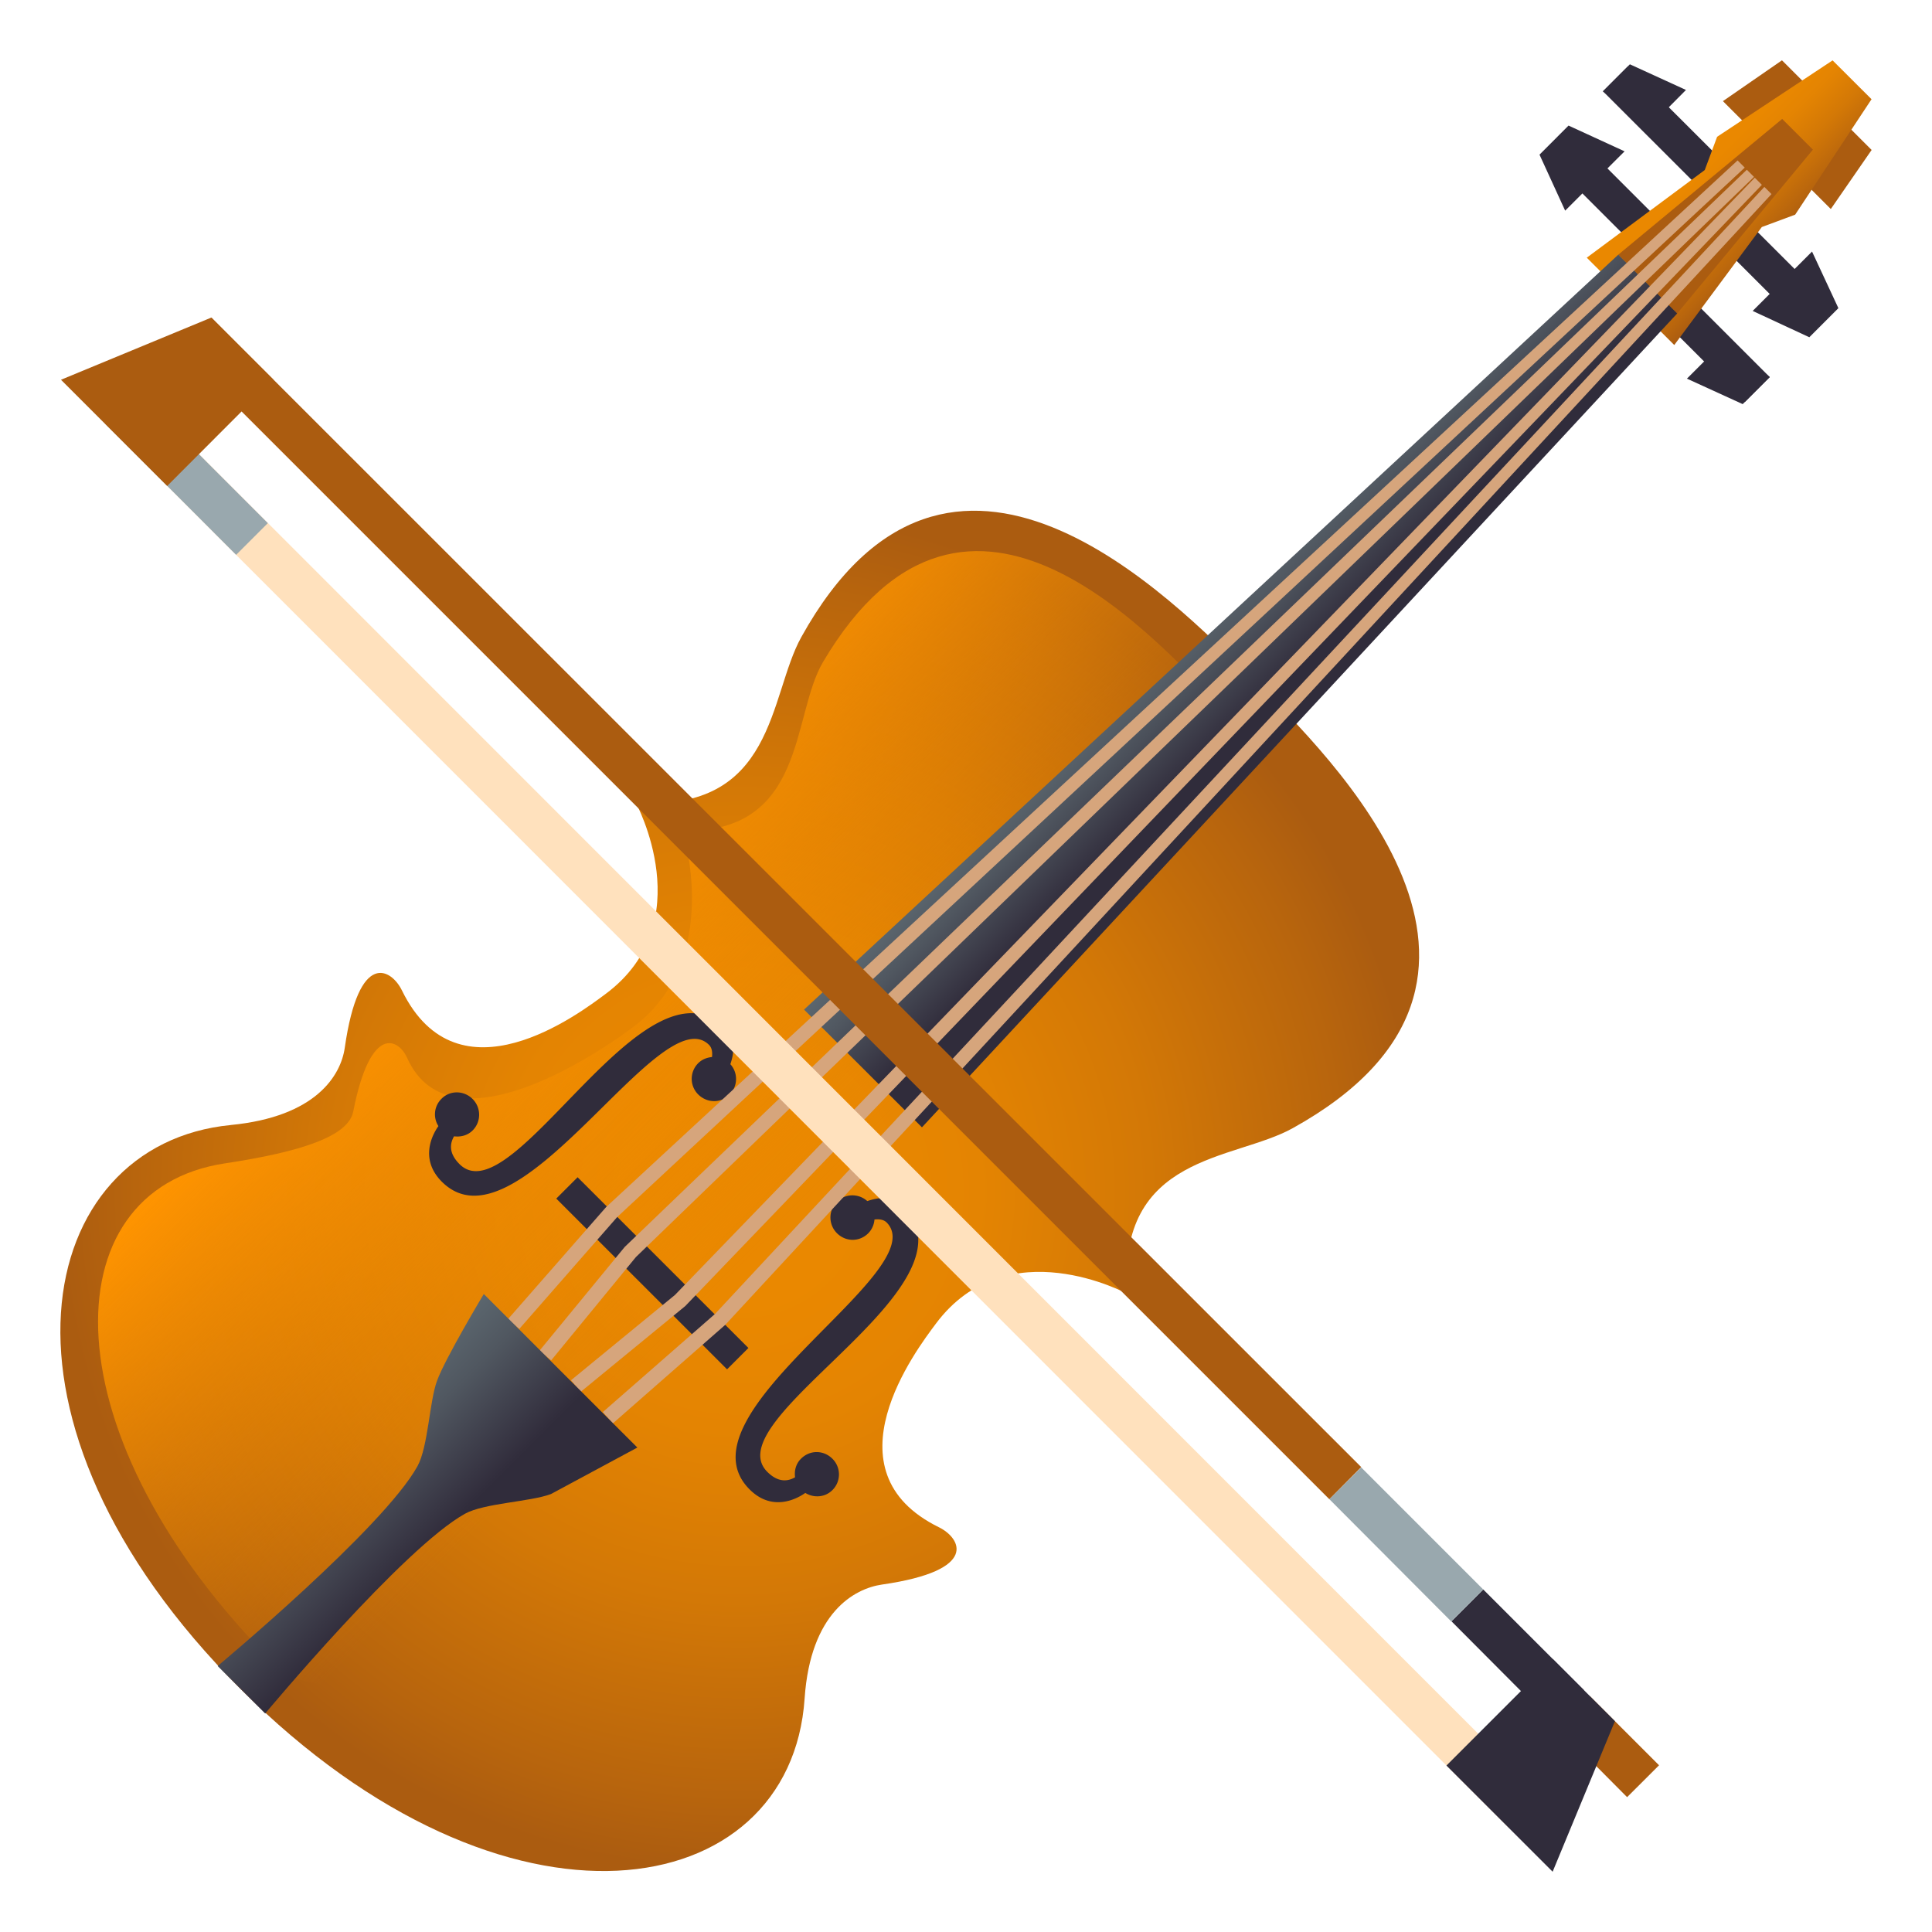 <svg xmlns="http://www.w3.org/2000/svg" xmlns:xlink="http://www.w3.org/1999/xlink" viewBox="0 0 64 64"><linearGradient id="A" gradientUnits="userSpaceOnUse"><stop offset=".164" stop-color="#ea8800"/><stop offset=".353" stop-color="#e48402"/><stop offset=".604" stop-color="#d37806"/><stop offset=".889" stop-color="#b8650d"/><stop offset="1" stop-color="#ab5c10"/></linearGradient><linearGradient id="B" x1="56.235" x2="59.131" xlink:href="#A" y1="4.866" y2="7.762"/><radialGradient id="C" cx="24.505" cy="39.45" r="22.519" xlink:href="#A"/><linearGradient id="D" gradientUnits="userSpaceOnUse" x1="15.034" x2="30.129" y1="29.502" y2="44.597"><stop offset="0" stop-color="#ff9400"/><stop offset=".126" stop-color="#fb9200" stop-opacity=".826"/><stop offset=".727" stop-color="#ea8800" stop-opacity="0"/></linearGradient><linearGradient id="E" gradientUnits="userSpaceOnUse"><stop offset="0" stop-color="#5b666e"/><stop offset=".214" stop-color="#505760"/><stop offset=".627" stop-color="#322e3d"/><stop offset=".649" stop-color="#302c3b"/></linearGradient><linearGradient id="F" x1="39.631" x2="43.535" xlink:href="#E" y1="20.447" y2="24.351"/><linearGradient id="G" x1="10.742" x2="15.829" xlink:href="#E" y1="48.151" y2="53.238"/><g fill="#302c3b"><path d="M56.372 6.294L53.1 3.024l.825-.826 3.274 3.27zm3.148 4.34L56.766 7.88l.825-.826 2.756 2.753z"/><path d="M58.06 10.3l1.876.872.963-.964-.873-1.875zm-2.178 2.243l1.847.844.896-.896-1.483-1.208zM54.65 8.638l-3.273-3.272.828-.83 3.273 3.272z"/><path d="M53.816 5.013L51.96 4.16l-.962.963.85 1.855zM55.85 2.98l-1.858-.85-.894.895 1.5 1.216zm1.947 10.34l-3.264-3.264.828-.828 3.264 3.264z"/></g><path d="M57.074 3.35l3.574 3.574L62 4.968l-2.97-2.97z" fill="#ab5c10"/><path d="M52.564 8.536l3.908-2.903.41-1.102L60.707 2l1.29 1.287-2.53 3.824-1.105.41-2.9 3.908z" fill="url(#B)"/><path d="m53.607 8.437 5.43-4.497 1.018 1.017-4.496 5.427z" fill="#ab5c10"/><path d="M7.646 37.267c2.827-.273 3.646-1.648 3.775-2.56.47-3.28 1.555-2.6 1.896-1.893 1.863 3.805 5.875.76 6.753.105 3.157-2.357.99-6.334.99-6.334 4.642.328 4.4-3.53 5.484-5.48 4.923-8.873 12.272-1.29 14.92 1.356s10.235 9.99 1.358 14.912c-1.947 1.083-5.814.847-5.482 5.485 0 0-3.98-2.166-6.336.988-.656.877-3.7 4.887.106 6.75.693.342 1.383 1.424-1.896 1.895-.912.133-2.367.928-2.56 3.773-.46 6.82-9.863 8.5-18.688-.318-8.925-8.924-6.828-18.05-.32-18.678z" fill="url(#C)"/><path d="M27.265 21.928c-1.063 1.794-.53 5.664-4.656 5.6 0 0 1.357 4.19-1.577 6.45-.816.628-6.07 4.364-7.547 1.062-.27-.606-1.204-1.168-1.783 1.78-.162.82-1.714 1.334-4.25 1.718-5.84.88-5.87 9.072 1.645 16.586 5.44 5.44 39.95-23.125 31.543-31.532-2.147-2.146-8.545-9.824-13.376-1.663z" fill="url(#D)"/><path d="M28.736 39.786c.33-.115.825-.197 1.18.158 2.674 2.672-6.266 7.045-4.498 8.813.4.4.733.287.92.18-.03-.22.027-.447.196-.615.3-.3.753-.287 1.04 0a.73.73 0 0 1 .001 1.039c-.243.244-.615.268-.898.094-.3.213-1.105.623-1.844-.115-2.525-2.52 6.143-7.238 4.535-8.847-.104-.1-.258-.112-.4-.095a.73.73 0 0 1-.203.453c-.3.3-.753.287-1.04 0s-.288-.752 0-1.04c.276-.28.714-.282 1.003-.026zm-4.54-4.54c.114-.328.195-.824-.16-1.18-2.672-2.672-7.047 6.264-8.815 4.496-.4-.4-.288-.732-.18-.92.22.027.448-.027.616-.195.287-.287.286-.752 0-1.04s-.755-.3-1.04 0a.72.72 0 0 0-.094.896c-.214.3-.623 1.105.113 1.842 2.524 2.523 7.244-6.14 8.853-4.53.103.104.112.258.097.4-.166.017-.328.077-.454.202a.73.73 0 0 0-.001 1.04c.29.286.752.3 1.04 0a.73.73 0 0 0 .025-1.002z" fill="#302c3b"/><path d="M26.635 33.444l3.906 3.9 25.018-26.96-1.952-1.947z" fill="url(#F)"/><path d="M19.134 38.998l5.658 5.656-.707.707-5.658-5.656z" fill="#302c3b"/><path d="M20.3 47.153l-.33-.377 3.72-3.254 34.756-37.33.237.237L24.03 43.882zM16.826 43.7l3.256-3.718L57.56 5.314l.237.238L20.442 40.32l-3.24 3.702zm1.044 1.045l2.826-3.44 37.17-35.682.238.237-37.04 35.783-2.805 3.42zm1.364 1.363l-.318-.386 3.443-2.825 35.77-37.01.235.236L22.7 43.265z" fill="#d6a57c"/><path d="M21.113 47.952l-2.862 1.54c-.683.258-2.204.3-2.843.65-2.05 1.133-6.623 6.62-6.623 6.62L7.21 55.188s5.488-4.572 6.62-6.62c.354-.64.395-2.16.652-2.842.285-.762 1.544-2.86 1.544-2.86z" fill="url(#G)"/><path d="M49.97 60.54l-46.487-46.5 1.053-1.053 46.487 46.5z" fill="#ffe1bd"/><path d="M7.822 18.38l-4.337-4.34 1.05-1.05 4.337 4.34z" fill="#99a8ae"/><path d="M44.038 49.665L5.95 11.577l1.055-1.055L45.093 48.6z" fill="#ab5c10"/><path d="M48.082 53.708l3.33 3.343 1.06-1.06-3.337-3.337z" fill="#302c3b"/><path d="M51.62 57.24l2.28 2.293 1.058-1.056-2.287-2.288z" fill="#ab5c10"/><path d="M44.038 49.664l4.037 4.05 1.06-1.06-4.043-4.044z" fill="#99a8ae"/><path d="m47.915 58.486 3.518 3.517 2.064-4.988-2.055-2.056z" fill="#302c3b"/><path d="M5.538 16.098L2.02 12.58l4.98-2.06 2.056 2.055z" fill="#ab5c10"/></svg>